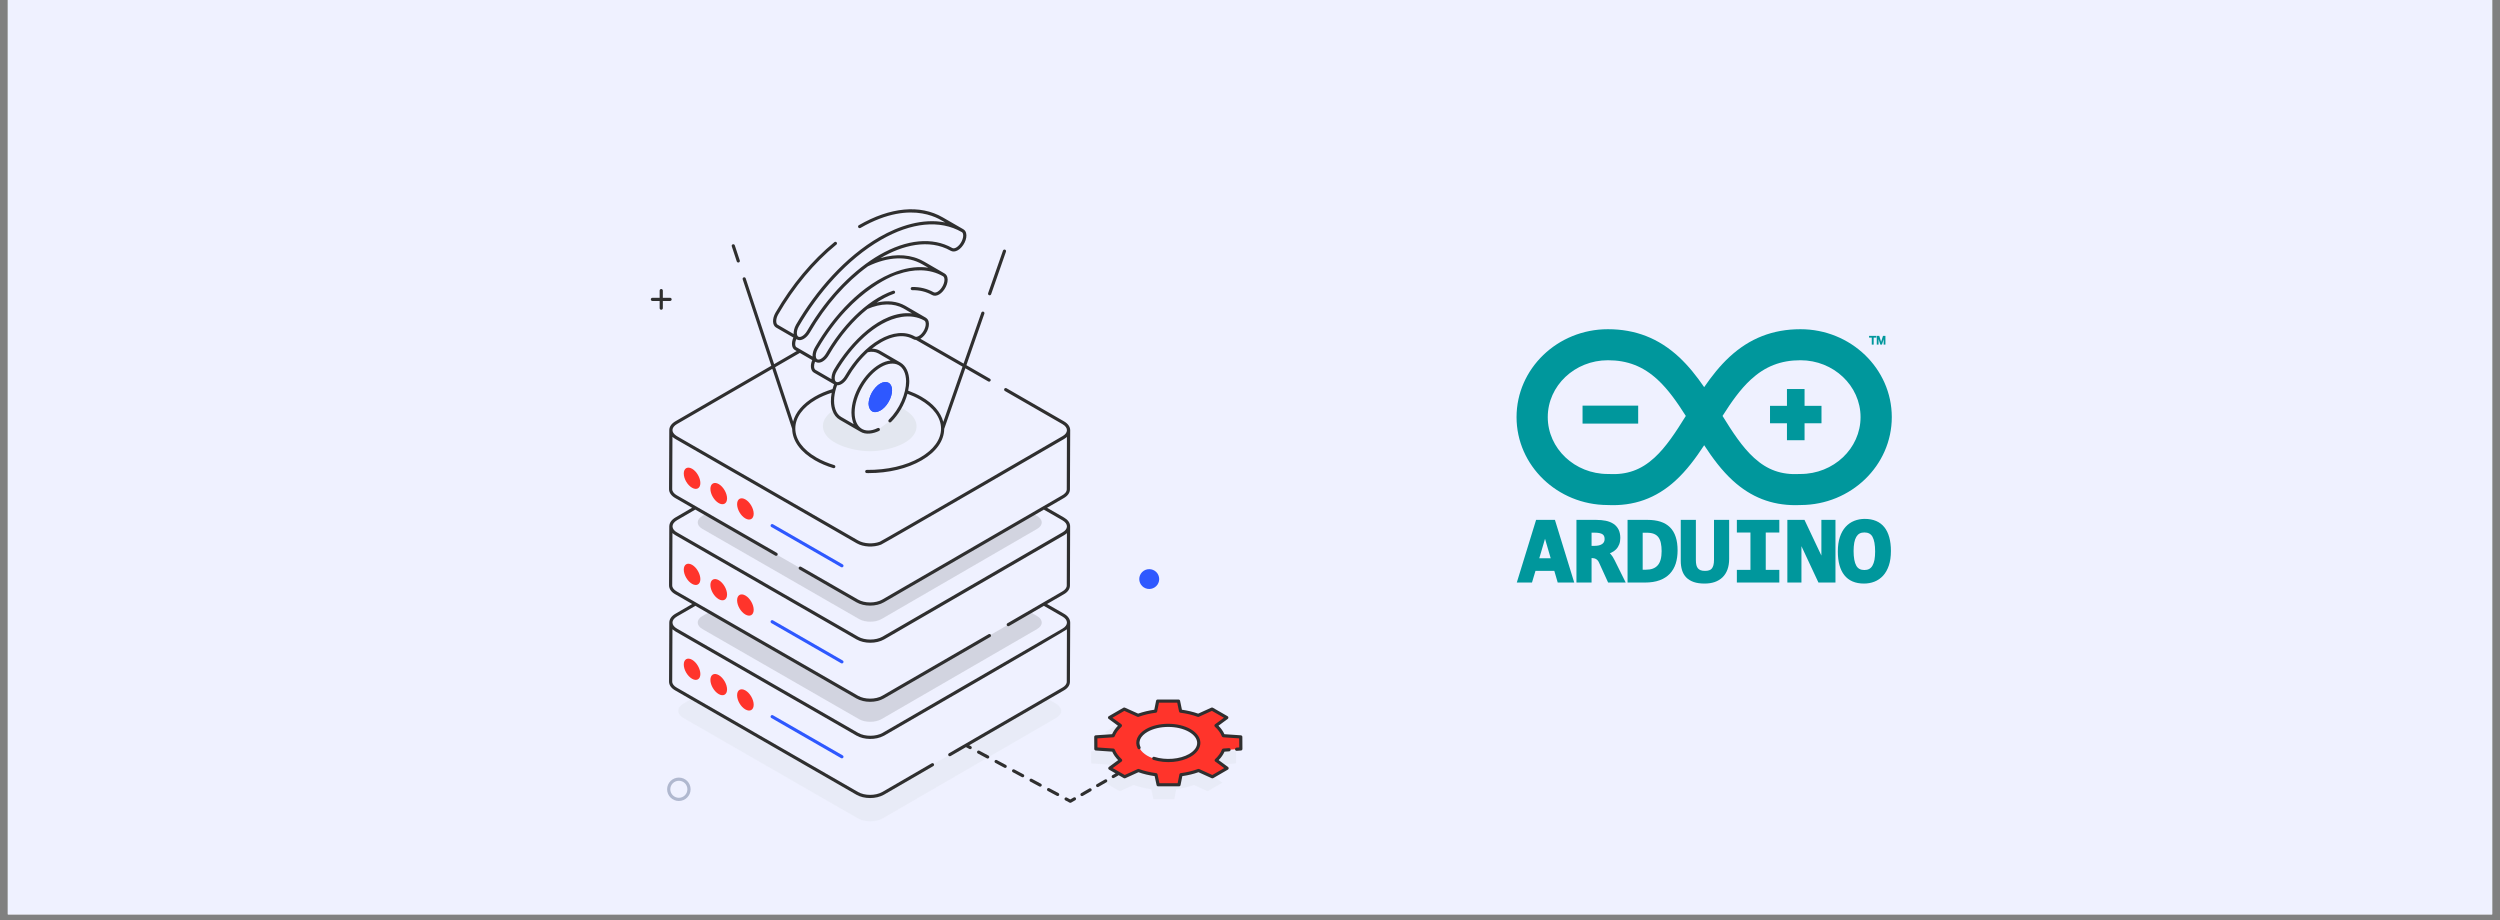 <svg xmlns="http://www.w3.org/2000/svg" xmlns:xlink="http://www.w3.org/1999/xlink" width="576" zoomAndPan="magnify" viewBox="0 0 432 159" height="212" preserveAspectRatio="xMidYMid meet" version="1.0"><rect x="0" y="0" width="432" height="159" fill="#808080" stroke="none"/><defs><clipPath id="a9b6ed5259"><path d="M 1.352 0 L 430.648 0 L 430.648 158.008 L 1.352 158.008 Z M 1.352 0 " clip-rule="nonzero"/></clipPath><clipPath id="ef95e21307"><path d="M 189 121 L 214.66 121 L 214.66 136 L 189 136 Z M 189 121 " clip-rule="nonzero"/></clipPath><clipPath id="34a5b9cb1b"><path d="M 189 120 L 214.66 120 L 214.66 136 L 189 136 Z M 189 120 " clip-rule="nonzero"/></clipPath><clipPath id="9aa61c0d06"><path d="M 262.047 89 L 273 89 L 273 100.844 L 262.047 100.844 Z M 262.047 89 " clip-rule="nonzero"/></clipPath><clipPath id="25ef12b227"><path d="M 272 89 L 281 89 L 281 100.844 L 272 100.844 Z M 272 89 " clip-rule="nonzero"/></clipPath><clipPath id="06dced67d1"><path d="M 281 89 L 290 89 L 290 100.844 L 281 100.844 Z M 281 89 " clip-rule="nonzero"/></clipPath><clipPath id="fb858b3db1"><path d="M 290 89 L 299 89 L 299 100.844 L 290 100.844 Z M 290 89 " clip-rule="nonzero"/></clipPath><clipPath id="6c521ff23c"><path d="M 300 89 L 308 89 L 308 100.844 L 300 100.844 Z M 300 89 " clip-rule="nonzero"/></clipPath><clipPath id="d56d08b0dc"><path d="M 308 89 L 318 89 L 318 100.844 L 308 100.844 Z M 308 89 " clip-rule="nonzero"/></clipPath><clipPath id="d1e1b5bd56"><path d="M 317 89 L 326.887 89 L 326.887 100.844 L 317 100.844 Z M 317 89 " clip-rule="nonzero"/></clipPath><clipPath id="d5eee9fb0b"><path d="M 262.047 56.871 L 326.887 56.871 L 326.887 88 L 262.047 88 Z M 262.047 56.871 " clip-rule="nonzero"/></clipPath></defs><g clip-path="url(#a9b6ed5259)"><path fill="#ffffff" d="M 1.352 0 L 430.648 0 L 430.648 158.008 L 1.352 158.008 Z M 1.352 0 " fill-opacity="1" fill-rule="nonzero"/><path fill="#eff1ff" d="M 1.352 0 L 430.648 0 L 430.648 158.008 L 1.352 158.008 Z M 1.352 0 " fill-opacity="1" fill-rule="nonzero"/></g><path fill="#e3e7f0" d="M 158.383 73.637 C 158.383 76.617 153.375 77.969 150.34 77.969 C 147.27 77.969 142.199 76.574 142.199 73.605 C 142.199 72.605 142.871 71.625 144.105 70.844 C 144.328 71.492 144.715 72 145.242 72.297 L 148.797 74.352 C 149.637 74.824 150.707 74.738 151.773 74.219 L 153.785 72.727 C 154.391 72.121 154.965 71.383 155.461 70.559 C 155.492 70.492 155.527 70.438 155.559 70.371 C 155.758 70.473 155.957 70.57 156.145 70.68 C 157.59 71.504 158.383 72.559 158.383 73.637 Z M 158.383 73.637 " fill-opacity="1" fill-rule="nonzero"/><path fill="#e3e7f0" d="M 182.48 124.074 L 152.559 141.398 C 151.367 142.094 149.438 142.094 148.234 141.41 L 118.102 124.074 C 116.91 123.395 116.91 122.273 118.09 121.578 L 119.625 120.688 L 148.125 137.09 C 149.371 137.816 151.367 137.793 152.602 137.09 L 161.133 132.145 L 164.121 130.406 L 180.902 120.688 L 182.469 121.59 C 183.672 122.273 183.672 123.383 182.48 124.074 Z M 182.48 124.074 " fill-opacity="0.5" fill-rule="nonzero"/><path fill="#2f2f2f" d="M 179.215 108.695 L 152.328 124.262 C 151.258 124.879 149.523 124.887 148.441 124.273 L 121.367 108.695 C 120.297 108.078 120.297 107.066 121.367 106.453 L 122.57 105.758 L 148.125 120.457 C 149.371 121.184 151.367 121.172 152.602 120.457 L 170.973 109.828 L 174.227 107.938 L 177.992 105.758 L 179.203 106.453 C 180.285 107.078 180.285 108.066 179.215 108.695 Z M 179.215 108.695 " fill-opacity="0.15" fill-rule="nonzero"/><path fill="#2f2f2f" d="M 179.215 91.391 L 152.328 106.969 C 151.258 107.586 149.523 107.586 148.441 106.969 L 121.367 91.391 C 120.297 90.777 120.297 89.777 121.367 89.148 L 121.973 88.797 L 134.109 95.777 L 138.281 98.176 L 148.125 103.836 C 149.371 104.562 151.367 104.551 152.602 103.836 L 178.574 88.797 L 179.203 89.16 C 180.285 89.777 180.285 90.777 179.215 91.391 Z M 179.215 91.391 " fill-opacity="0.15" fill-rule="nonzero"/><path fill="#ff342b" d="M 119.602 81.008 C 120.383 81.457 121.023 82.566 121.023 83.473 C 121.02 84.383 120.371 84.734 119.59 84.285 C 118.785 83.824 118.156 82.734 118.156 81.824 C 118.16 80.918 118.793 80.543 119.602 81.008 Z M 119.602 81.008 " fill-opacity="1" fill-rule="nonzero"/><path fill="#ff342b" d="M 124.203 83.652 C 124.984 84.102 125.637 85.219 125.637 86.129 C 125.633 87.035 124.973 87.383 124.191 86.934 C 123.398 86.477 122.754 85.383 122.758 84.473 C 122.762 83.562 123.406 83.195 124.203 83.652 Z M 124.203 83.652 " fill-opacity="1" fill-rule="nonzero"/><path fill="#ff342b" d="M 128.805 86.301 C 129.598 86.758 130.238 87.867 130.238 88.773 C 130.234 89.684 129.586 90.035 128.793 89.582 C 128 89.125 127.371 88.035 127.371 87.125 C 127.375 86.219 128.008 85.844 128.805 86.301 Z M 128.805 86.301 " fill-opacity="1" fill-rule="nonzero"/><path fill="#2e58ff" d="M 145.484 98.039 C 145.438 98.039 145.387 98.027 145.344 98.004 L 133.293 91.066 C 133.16 90.992 133.113 90.824 133.191 90.691 C 133.27 90.559 133.438 90.516 133.566 90.59 L 145.621 97.527 C 145.754 97.602 145.797 97.77 145.723 97.902 C 145.672 97.988 145.578 98.039 145.484 98.039 Z M 145.484 98.039 " fill-opacity="1" fill-rule="nonzero"/><path fill="#ff342b" d="M 119.602 97.609 C 120.383 98.059 121.023 99.168 121.023 100.078 C 121.02 100.988 120.371 101.34 119.59 100.891 C 118.785 100.426 118.156 99.34 118.156 98.43 C 118.16 97.52 118.793 97.148 119.602 97.609 Z M 119.602 97.609 " fill-opacity="1" fill-rule="nonzero"/><path fill="#ff342b" d="M 124.203 100.258 C 124.984 100.707 125.637 101.824 125.637 102.734 C 125.633 103.641 124.973 103.988 124.191 103.539 C 123.398 103.082 122.754 101.984 122.758 101.078 C 122.762 100.168 123.406 99.801 124.203 100.258 Z M 124.203 100.258 " fill-opacity="1" fill-rule="nonzero"/><path fill="#ff342b" d="M 128.805 102.906 C 129.598 103.359 130.238 104.469 130.238 105.379 C 130.234 106.289 129.586 106.641 128.793 106.184 C 128 105.727 127.371 104.641 127.371 103.73 C 127.375 102.824 128.008 102.449 128.805 102.906 Z M 128.805 102.906 " fill-opacity="1" fill-rule="nonzero"/><path fill="#2e58ff" d="M 145.484 114.645 C 145.438 114.645 145.387 114.633 145.344 114.605 L 133.293 107.672 C 133.16 107.594 133.113 107.426 133.191 107.297 C 133.27 107.164 133.438 107.121 133.566 107.195 L 145.621 114.133 C 145.754 114.207 145.797 114.375 145.723 114.508 C 145.672 114.594 145.578 114.645 145.484 114.645 Z M 145.484 114.645 " fill-opacity="1" fill-rule="nonzero"/><path fill="#ff342b" d="M 119.602 114.012 C 120.383 114.461 121.023 115.57 121.023 116.48 C 121.02 117.387 120.371 117.742 119.59 117.293 C 118.785 116.828 118.156 115.742 118.156 114.832 C 118.16 113.922 118.793 113.547 119.602 114.012 Z M 119.602 114.012 " fill-opacity="1" fill-rule="nonzero"/><path fill="#ff342b" d="M 124.203 116.66 C 124.984 117.109 125.637 118.227 125.637 119.133 C 125.633 120.043 124.973 120.387 124.191 119.938 C 123.398 119.484 122.754 118.387 122.758 117.48 C 122.762 116.57 123.406 116.203 124.203 116.66 Z M 124.203 116.66 " fill-opacity="1" fill-rule="nonzero"/><path fill="#ff342b" d="M 128.805 119.305 C 129.598 119.762 130.238 120.871 130.238 121.781 C 130.234 122.691 129.586 123.043 128.793 122.586 C 128 122.129 127.371 121.043 127.371 120.133 C 127.375 119.223 128.008 118.848 128.805 119.305 Z M 128.805 119.305 " fill-opacity="1" fill-rule="nonzero"/><path fill="#2e58ff" d="M 145.484 131.043 C 145.438 131.043 145.387 131.031 145.344 131.008 L 133.293 124.074 C 133.16 123.996 133.113 123.828 133.191 123.699 C 133.27 123.566 133.438 123.52 133.566 123.598 L 145.621 130.531 C 145.754 130.609 145.797 130.777 145.723 130.906 C 145.672 130.996 145.578 131.043 145.484 131.043 Z M 145.484 131.043 " fill-opacity="1" fill-rule="nonzero"/><path fill="#b0b8cf" d="M 117.305 138.41 C 116.188 138.41 115.277 137.504 115.277 136.391 C 115.277 135.273 116.188 134.367 117.305 134.367 C 118.441 134.367 119.336 135.258 119.336 136.391 C 119.336 137.504 118.422 138.41 117.305 138.41 Z M 117.305 134.918 C 116.492 134.918 115.828 135.578 115.828 136.391 C 115.828 137.199 116.492 137.859 117.305 137.859 C 118.121 137.859 118.781 137.199 118.781 136.391 C 118.781 135.562 118.133 134.918 117.305 134.918 Z M 117.305 134.918 " fill-opacity="1" fill-rule="nonzero"/><path fill="#2e58ff" d="M 200.309 100.062 C 200.309 100.289 200.266 100.508 200.176 100.719 C 200.09 100.93 199.965 101.113 199.805 101.273 C 199.641 101.434 199.457 101.559 199.246 101.645 C 199.035 101.734 198.812 101.777 198.586 101.777 C 198.359 101.777 198.137 101.734 197.926 101.645 C 197.715 101.559 197.531 101.434 197.367 101.273 C 197.207 101.113 197.082 100.93 196.996 100.719 C 196.91 100.508 196.863 100.289 196.863 100.062 C 196.863 99.836 196.91 99.617 196.996 99.406 C 197.082 99.195 197.207 99.012 197.367 98.848 C 197.531 98.688 197.715 98.566 197.926 98.477 C 198.137 98.391 198.359 98.348 198.586 98.348 C 198.812 98.348 199.035 98.391 199.246 98.477 C 199.457 98.566 199.641 98.688 199.805 98.848 C 199.965 99.012 200.09 99.195 200.176 99.406 C 200.266 99.617 200.309 99.836 200.309 100.062 Z M 200.309 100.062 " fill-opacity="1" fill-rule="nonzero"/><path fill="#ffffff" d="M 169.836 54.113 L 162.891 74.051 " fill-opacity="1" fill-rule="nonzero"/><path fill="#ffffff" d="M 173.574 43.398 L 171.008 50.754 " fill-opacity="1" fill-rule="nonzero"/><path fill="#ffffff" d="M 127.574 45.09 L 126.711 42.477 " fill-opacity="1" fill-rule="nonzero"/><path fill="#ffffff" d="M 137.156 74.051 L 128.598 48.191 " fill-opacity="1" fill-rule="nonzero"/><path fill="#ffffff" d="M 156.305 53.09 L 159.863 55.148 C 159.855 55.145 159.848 55.141 159.844 55.141 L 156.285 53.078 C 156.293 53.082 156.297 53.086 156.305 53.09 Z M 156.305 53.09 " fill-opacity="1" fill-rule="nonzero"/><path fill="#ffffff" d="M 159.543 45.445 L 163.102 47.504 C 163.094 47.5 163.086 47.496 163.082 47.492 L 159.523 45.434 C 159.531 45.438 159.535 45.441 159.543 45.445 Z M 159.543 45.445 " fill-opacity="1" fill-rule="nonzero"/><path fill="#ffffff" d="M 162.781 37.797 L 166.34 39.855 C 166.332 39.852 166.324 39.852 166.32 39.848 L 162.762 37.785 C 162.77 37.789 162.773 37.793 162.781 37.797 Z M 162.781 37.797 " fill-opacity="1" fill-rule="nonzero"/><path fill="#ffffff" d="M 144.359 66.219 L 140.801 64.16 L 140.793 64.156 L 144.348 66.215 Z M 144.359 66.219 " fill-opacity="1" fill-rule="nonzero"/><path fill="#ffffff" d="M 141.086 62.316 L 137.531 60.258 L 137.52 60.254 L 141.078 62.312 Z M 141.086 62.316 " fill-opacity="1" fill-rule="nonzero"/><path fill="#2e58ff" d="M 153.543 69.449 C 153.164 70.129 152.633 70.656 152.129 70.934 C 151.602 71.234 151.094 71.312 150.715 71.086 C 150.312 70.859 150.109 70.355 150.086 69.777 C 150.109 69.176 150.289 68.496 150.668 67.816 C 151.121 67.062 151.602 66.559 152.105 66.281 C 152.609 65.98 153.113 65.93 153.566 66.156 C 153.945 66.383 154.148 66.836 154.148 67.438 C 154.148 68.043 153.945 68.773 153.543 69.449 Z M 153.543 69.449 " fill-opacity="1" fill-rule="nonzero"/><path fill="#ffffff" d="M 156.305 53.09 L 159.863 55.148 C 159.855 55.145 159.848 55.141 159.844 55.141 L 156.285 53.078 C 156.293 53.082 156.297 53.086 156.305 53.09 Z M 156.305 53.09 " fill-opacity="1" fill-rule="nonzero"/><path fill="#ffffff" d="M 159.543 45.445 L 163.102 47.504 C 163.094 47.5 163.086 47.496 163.082 47.492 L 159.523 45.434 C 159.531 45.438 159.535 45.441 159.543 45.445 Z M 159.543 45.445 " fill-opacity="1" fill-rule="nonzero"/><path fill="#ffffff" d="M 162.781 37.797 L 166.34 39.855 C 166.332 39.852 166.324 39.852 166.32 39.848 L 162.762 37.785 C 162.77 37.789 162.773 37.793 162.781 37.797 Z M 162.781 37.797 " fill-opacity="1" fill-rule="nonzero"/><path fill="#ffffff" d="M 144.359 66.219 L 140.801 64.16 L 140.793 64.156 L 144.348 66.215 Z M 144.359 66.219 " fill-opacity="1" fill-rule="nonzero"/><path fill="#ffffff" d="M 141.086 62.316 L 137.531 60.258 L 137.52 60.254 L 141.078 62.312 Z M 141.086 62.316 " fill-opacity="1" fill-rule="nonzero"/><path fill="#2e58ff" d="M 153.543 69.449 C 153.164 70.129 152.633 70.656 152.129 70.934 C 151.602 71.234 151.094 71.312 150.715 71.086 C 150.312 70.859 150.109 70.355 150.086 69.777 C 150.109 69.176 150.289 68.496 150.668 67.816 C 151.121 67.062 151.602 66.559 152.105 66.281 C 152.609 65.98 153.113 65.93 153.566 66.156 C 153.945 66.383 154.148 66.836 154.148 67.438 C 154.148 68.043 153.945 68.773 153.543 69.449 Z M 153.543 69.449 " fill-opacity="1" fill-rule="nonzero"/><path fill="#e3e7f0" d="M 211.133 132.09 L 213.078 131.957 L 213.594 131.914 L 213.586 129.836 L 211.379 129.68 L 210.57 129.625 C 210.328 129.012 209.91 128.43 209.305 127.879 L 211.102 126.559 L 211.18 126.504 L 211.004 126.406 L 208.617 125.031 L 206.234 126.109 C 205.285 125.77 204.262 125.527 203.191 125.383 L 202.828 123.645 L 199.23 123.645 L 198.875 125.383 C 197.816 125.527 196.793 125.77 195.844 126.109 L 193.449 125.031 L 193.281 125.129 L 190.91 126.504 L 191.816 127.164 L 192.785 127.879 C 192.223 128.406 191.805 128.988 191.562 129.57 C 191.551 129.594 191.551 129.605 191.539 129.625 L 188.539 129.836 L 188.551 131.914 L 191.562 132.121 C 191.641 132.32 191.727 132.508 191.848 132.695 C 191.871 132.75 191.902 132.793 191.949 132.848 C 192.168 133.211 192.465 133.551 192.832 133.883 L 190.953 135.254 L 193.516 136.727 L 195.898 135.641 C 196.848 135.992 197.871 136.234 198.934 136.367 L 199.309 138.102 L 202.914 138.102 L 203.258 136.367 C 204.316 136.234 205.352 135.992 206.289 135.641 L 208.684 136.727 L 211.223 135.254 L 209.668 134.121 L 209.336 133.883 C 209.941 133.332 210.352 132.738 210.582 132.121 Z M 198.348 126.23 C 200.398 125.043 203.73 125.043 205.793 126.23 C 206.301 126.527 206.699 126.867 206.953 127.23 L 206.777 127.262 C 207.164 127.891 207.219 128.57 206.91 129.207 C 206.875 129.297 206.832 129.363 206.777 129.441 C 206.523 129.855 206.125 130.23 205.586 130.562 C 203.555 131.781 200.254 131.781 198.203 130.562 C 197.652 130.23 197.242 129.848 197 129.43 C 196.945 129.352 196.902 129.273 196.867 129.199 L 197 129.164 C 196.527 128.141 196.98 127.02 198.348 126.23 Z M 198.348 126.23 " fill-opacity="0.5" fill-rule="nonzero"/><g clip-path="url(#ef95e21307)"><path fill="#ff342b" d="M 211.379 129.68 C 211.387 129.66 211.387 129.648 211.398 129.625 L 213.895 129.449 L 214.41 129.418 L 214.402 127.34 L 211.387 127.133 C 211.312 126.934 211.223 126.746 211.102 126.559 C 211.078 126.504 211.047 126.461 211.004 126.406 C 210.781 126.055 210.484 125.703 210.121 125.383 L 211.996 123.996 L 209.434 122.523 L 207.051 123.613 C 206.102 123.262 205.078 123.02 204.008 122.887 L 203.645 121.152 L 200.047 121.152 L 199.691 122.887 C 198.633 123.02 197.609 123.262 196.66 123.613 L 194.266 122.523 L 191.727 123.996 L 193.281 125.129 L 193.613 125.371 C 193.02 125.922 192.598 126.516 192.355 127.133 L 191.816 127.164 L 189.355 127.34 L 189.367 129.418 L 191.562 129.57 L 192.379 129.625 C 192.621 130.242 193.039 130.836 193.648 131.375 L 191.848 132.695 L 191.781 132.75 L 191.949 132.848 L 194.332 134.223 L 196.715 133.145 C 197.664 133.484 198.688 133.727 199.75 133.871 L 200.125 135.605 L 203.73 135.605 L 204.074 133.871 C 205.133 133.727 206.168 133.484 207.105 133.145 L 209.5 134.223 L 209.668 134.121 L 212.039 132.75 L 211.133 132.09 L 210.152 131.375 C 210.738 130.848 211.145 130.273 211.379 129.68 Z M 206.91 129.207 C 206.875 129.297 206.832 129.363 206.777 129.441 C 206.523 129.855 206.125 130.23 205.586 130.562 C 203.555 131.781 200.254 131.781 198.203 130.562 C 197.652 130.23 197.242 129.848 197 129.43 C 196.945 129.352 196.902 129.273 196.867 129.199 L 197 129.164 C 196.527 128.141 196.98 127.02 198.348 126.23 C 200.398 125.043 203.73 125.043 205.793 126.23 C 206.301 126.527 206.699 126.867 206.953 127.23 L 206.777 127.262 C 207.164 127.891 207.219 128.57 206.91 129.207 Z M 206.91 129.207 " fill-opacity="1" fill-rule="nonzero"/></g><path fill="#2f2f2f" d="M 184.887 117.797 C 184.887 117.621 184.93 107.754 184.93 107.578 C 184.926 106.988 184.547 106.445 183.855 106.051 L 180.93 104.371 L 183.828 102.691 C 184.512 102.316 184.887 101.777 184.887 101.176 L 184.918 91.012 C 184.945 90.309 184.469 89.781 183.855 89.426 L 180.93 87.746 L 183.832 86.066 C 184.512 85.68 184.887 85.141 184.887 84.555 C 184.887 84.375 184.93 74.512 184.93 74.336 C 184.926 73.746 184.547 73.203 183.855 72.805 L 173.926 67.09 C 173.793 67.012 173.625 67.059 173.547 67.188 C 173.473 67.32 173.516 67.488 173.648 67.566 L 183.578 73.281 C 184.68 73.91 184.578 74.832 183.59 75.379 C 183.48 75.441 152.496 93.434 152.027 93.609 C 150.867 94.047 149.301 93.973 148.285 93.387 C 114.082 73.699 117.262 75.555 116.844 75.285 C 115.902 74.645 116.043 73.82 116.992 73.27 L 133.453 63.738 L 136.887 74.113 C 136.922 76.172 138.312 78.098 140.812 79.535 C 141.754 80.082 142.824 80.539 143.996 80.891 C 144.02 80.898 144.047 80.902 144.074 80.902 C 144.191 80.902 144.301 80.828 144.34 80.707 C 144.383 80.562 144.301 80.41 144.152 80.367 C 143.027 80.023 141.996 79.586 141.09 79.062 C 138.734 77.703 137.434 75.918 137.43 74.035 C 137.43 72.16 138.707 70.387 141.035 69.035 C 141.828 68.574 142.742 68.191 143.715 67.871 C 143.527 68.879 143.496 69.965 143.844 70.934 C 144.09 71.656 144.527 72.211 145.105 72.535 C 145.164 72.57 148.598 74.555 148.66 74.59 C 149.582 75.176 150.914 74.941 151.895 74.469 C 152.031 74.402 152.09 74.238 152.023 74.102 C 151.957 73.961 151.789 73.906 151.652 73.973 C 149.301 75.113 147.684 73.828 147.684 71.305 C 147.684 68.492 149.691 64.91 152.246 63.43 C 154.598 62.07 156.527 63.09 156.574 65.875 C 156.574 67.988 155.48 70.641 153.59 72.531 C 153.48 72.637 153.48 72.812 153.59 72.918 C 153.695 73.027 153.871 73.023 153.977 72.918 C 155.25 71.652 156.266 70 156.805 68.047 C 157.57 68.332 158.297 68.66 158.953 69.039 C 161.309 70.395 162.609 72.18 162.613 74.066 C 162.613 75.938 161.336 77.715 159.008 79.062 C 156.555 80.484 153.285 81.227 149.781 81.199 C 149.633 81.191 149.504 81.32 149.504 81.473 C 149.5 81.625 149.621 81.75 149.773 81.75 C 149.875 81.75 149.977 81.754 150.078 81.754 C 153.562 81.754 156.82 80.969 159.285 79.535 C 161.77 78.098 163.141 76.172 163.16 74.113 L 166.812 63.637 L 170.781 65.918 C 170.824 65.941 170.871 65.953 170.918 65.953 C 171.012 65.953 171.105 65.902 171.156 65.816 C 171.234 65.684 171.188 65.516 171.055 65.441 L 166.996 63.105 L 170.098 54.203 C 170.148 54.062 170.074 53.906 169.93 53.855 C 169.785 53.805 169.629 53.883 169.578 54.023 L 166.508 62.828 L 159.039 58.535 C 159.043 58.535 159.043 58.535 159.047 58.535 C 159.973 58 160.746 56.551 160.461 55.543 C 160.383 55.262 160.223 55.051 160.008 54.926 C 160.004 54.922 160.004 54.918 160 54.914 L 160 54.91 C 159.891 54.848 156.207 52.707 156.438 52.84 C 155.027 52.043 153.312 51.859 151.48 52.289 C 152.414 51.691 153.375 51.152 154.496 50.754 C 154.637 50.703 154.715 50.547 154.66 50.402 C 154.609 50.258 154.449 50.188 154.309 50.238 C 149.508 51.941 145.324 56.617 142.742 61.078 C 142.516 61.473 142.203 61.805 141.883 61.988 C 140.875 62.574 140.719 61.293 141.312 60.297 C 147.504 49.551 155.324 47.297 155.215 47.375 C 157.754 46.488 160.578 46.371 162.953 47.734 C 163.055 47.793 163.129 47.895 163.168 48.047 C 163.359 48.742 162.773 49.973 162.008 50.414 C 161.852 50.5 161.562 50.629 161.332 50.5 C 160.219 49.875 158.977 49.57 157.641 49.594 C 157.488 49.598 157.367 49.723 157.367 49.875 C 157.371 50.023 157.496 50.145 157.645 50.145 C 157.645 50.145 157.648 50.145 157.648 50.145 C 158.875 50.117 160.035 50.402 161.059 50.977 C 161.406 51.176 161.84 51.145 162.285 50.887 C 163.195 50.359 163.98 48.91 163.699 47.898 C 163.621 47.617 163.461 47.402 163.246 47.277 C 163.242 47.273 163.242 47.27 163.238 47.266 L 159.684 45.207 L 159.68 45.207 L 159.664 45.195 L 159.66 45.199 C 157.535 43.973 154.922 43.781 152.133 44.602 C 155.926 42.391 160.5 41.188 164.289 43.336 C 164.637 43.535 165.074 43.5 165.52 43.242 C 166.441 42.711 167.223 41.262 166.938 40.25 C 166.859 39.965 166.699 39.758 166.484 39.633 C 166.48 39.629 166.48 39.625 166.477 39.621 C 164.215 38.316 164.82 38.664 162.891 37.555 C 158.973 35.305 153.832 35.789 148.41 38.914 C 148.277 38.988 148.23 39.156 148.309 39.289 C 148.383 39.422 148.555 39.465 148.684 39.391 C 157.949 34.051 162.965 38.359 163.32 38.441 C 159.473 37.668 155.348 39.023 151.965 40.969 C 146.039 44.379 140.965 50.23 137.555 56.113 C 137.242 56.664 137.109 57.293 137.145 57.719 L 134.379 56.113 C 134.051 55.918 134.023 55.113 134.477 54.324 C 137.246 49.543 140.723 45.375 144.531 42.266 C 144.652 42.172 144.668 41.996 144.57 41.883 C 144.473 41.762 144.301 41.746 144.184 41.844 C 140.324 44.988 136.801 49.211 133.996 54.051 C 133.406 55.086 133.449 56.199 134.098 56.59 L 137.094 58.324 C 136.695 59.246 136.789 60.152 137.359 60.484 L 137.668 60.664 L 133.766 62.926 L 128.859 48.102 C 128.812 47.957 128.652 47.879 128.512 47.93 C 128.367 47.977 128.289 48.133 128.336 48.273 L 133.277 63.207 L 116.719 72.793 C 116.031 73.191 115.652 73.734 115.652 74.328 C 115.652 74.332 115.652 74.332 115.652 74.332 L 115.609 84.531 C 115.609 85.117 116 85.676 116.684 86.066 L 119.594 87.742 L 116.715 89.418 C 116.035 89.816 115.66 90.359 115.656 90.945 C 115.656 90.949 115.652 90.949 115.652 90.949 L 115.652 90.953 C 115.652 91.066 115.609 101.266 115.609 101.152 C 115.609 101.754 116 102.312 116.684 102.688 L 119.613 104.375 L 116.719 106.051 C 116.039 106.441 115.664 106.98 115.656 107.562 C 115.656 107.566 115.652 107.57 115.652 107.574 L 115.609 117.785 C 115.609 118.379 116 118.934 116.684 119.309 L 147.984 137.328 C 149.301 138.094 151.387 138.098 152.742 137.328 L 161.27 132.383 C 161.402 132.305 161.445 132.137 161.371 132.004 C 161.293 131.875 161.125 131.828 160.992 131.906 L 152.465 136.852 C 151.293 137.52 149.41 137.52 148.262 136.852 L 116.957 118.832 C 116.449 118.555 116.16 118.172 116.16 117.789 L 116.199 108.738 C 116.203 108.742 116.652 109.078 116.707 109.109 L 148.008 127.117 C 149.27 127.844 151.324 127.91 152.715 127.148 C 152.738 127.137 152.766 127.129 152.785 127.117 C 152.898 127.051 183.848 109.168 184.363 108.746 L 184.336 117.797 C 184.336 118.191 184.059 118.559 183.555 118.836 L 163.984 130.168 C 163.852 130.246 163.809 130.414 163.883 130.543 C 163.957 130.676 164.129 130.719 164.262 130.645 L 166.918 129.105 L 167.52 129.426 C 167.648 129.496 167.816 129.449 167.891 129.312 C 167.961 129.18 167.914 129.016 167.777 128.941 L 167.477 128.781 L 183.828 119.312 C 184.512 118.938 184.887 118.398 184.887 117.797 Z M 147.129 71.305 C 147.129 72.172 147.371 72.973 147.516 73.293 L 145.379 72.055 C 144.918 71.797 144.57 71.348 144.367 70.754 C 143.906 69.473 144.176 67.859 144.645 66.578 C 145.398 66.621 146.113 65.906 146.488 65.258 C 147.484 63.543 148.672 62.043 149.957 60.863 C 150.633 60.715 151.258 60.781 151.77 61.066 L 153.898 62.301 C 153.285 62.352 152.629 62.57 151.969 62.957 C 149.34 64.48 147.129 68.156 147.129 71.305 Z M 163 72.898 C 162.574 71.258 161.285 69.746 159.23 68.562 C 158.523 68.156 157.746 67.805 156.926 67.504 C 157.043 66.941 157.125 66.391 157.125 65.871 C 157.102 64.355 156.559 63.215 155.602 62.652 C 155.441 62.555 151.934 60.523 152.043 60.59 C 151.633 60.359 151.168 60.254 150.672 60.246 C 152.715 58.598 155.559 57.332 157.82 58.617 C 157.961 58.703 158.125 58.738 158.293 58.742 L 166.324 63.355 Z M 158.77 58.059 C 158.504 58.211 158.262 58.242 158.102 58.145 C 156.418 57.188 154.234 57.383 151.953 58.695 C 149.73 59.973 147.621 62.207 146.012 64.984 C 145.781 65.379 145.473 65.707 145.156 65.891 C 144.141 66.469 143.992 65.191 144.582 64.191 C 146.934 60.133 151.164 55.488 155.816 54.766 C 157.246 54.547 158.578 54.738 159.715 55.387 C 159.715 55.387 159.715 55.387 159.719 55.387 C 159.816 55.441 159.891 55.543 159.93 55.691 C 160.129 56.387 159.539 57.617 158.77 58.059 Z M 156.137 53.305 C 156.141 53.309 156.141 53.316 156.145 53.316 L 157.586 54.152 C 152.191 53.594 146.855 59.199 144.086 63.91 C 143.766 64.496 143.656 65.086 143.684 65.492 C 143.688 65.496 143.684 65.504 143.684 65.512 L 140.949 63.93 C 140.941 63.922 140.926 63.918 140.914 63.91 C 140.645 63.742 140.574 63.164 140.836 62.508 C 141.012 62.566 141.445 62.879 142.16 62.465 C 142.57 62.227 142.945 61.832 143.223 61.352 C 145.184 57.961 147.594 55.23 149.906 53.391 C 152.227 52.383 154.441 52.355 156.137 53.305 Z M 165.246 42.766 C 165.086 42.855 164.785 42.988 164.562 42.859 C 161.148 40.922 156.676 41.344 151.977 44.047 C 147.852 46.422 143.121 50.879 139.469 57.18 C 139.238 57.578 138.938 57.898 138.621 58.082 C 137.609 58.664 137.449 57.402 138.039 56.391 C 141.363 50.637 146.395 44.805 152.242 41.449 C 157.488 38.426 162.438 37.945 166.176 40.094 C 166.184 40.098 166.191 40.094 166.199 40.098 C 166.293 40.152 166.367 40.25 166.406 40.398 C 166.598 41.078 166.035 42.312 165.246 42.766 Z M 138.898 58.559 C 139.293 58.328 139.668 57.938 139.949 57.453 C 142.688 52.727 146.191 48.762 149.984 46.016 C 153.484 44.32 156.82 44.195 159.383 45.676 L 160.398 46.262 C 158.934 46.027 157.059 46.152 154.941 46.895 C 148.957 49.016 143.969 54.586 140.836 60.008 C 140.57 60.449 140.367 61.098 140.406 61.605 L 137.66 60.016 C 137.652 60.012 137.648 60.016 137.645 60.012 L 137.637 60.012 C 137.367 59.852 137.32 59.273 137.586 58.609 C 137.695 58.629 138.109 59.012 138.898 58.559 Z M 138.215 60.984 L 140.355 62.227 C 139.965 63.137 140.062 64.039 140.637 64.387 L 144.121 66.402 C 144.02 66.68 143.934 66.957 143.859 67.234 C 142.723 67.586 141.672 68.027 140.758 68.562 C 138.738 69.73 137.469 71.223 137.047 72.844 L 133.941 63.457 Z M 116.992 89.891 L 120.145 88.059 L 133.973 96.016 C 134.102 96.09 134.27 96.047 134.352 95.914 C 134.426 95.785 134.379 95.617 134.25 95.539 L 116.957 85.59 C 116.449 85.301 116.16 84.914 116.16 84.531 L 116.199 75.488 C 116.297 75.582 116.535 75.758 116.719 75.863 L 148.02 93.871 C 149.191 94.547 150.941 94.621 152.25 94.113 C 152.746 93.922 183.758 75.93 183.867 75.863 C 184.121 75.715 184.25 75.594 184.363 75.5 L 184.336 84.555 C 184.336 85.043 183.914 85.387 183.555 85.59 L 152.465 103.598 C 151.301 104.27 149.418 104.27 148.262 103.598 L 138.418 97.938 C 138.289 97.859 138.121 97.906 138.043 98.035 C 137.969 98.168 138.012 98.336 138.145 98.414 L 147.984 104.074 C 149.32 104.852 151.406 104.844 152.742 104.074 L 180.379 88.066 L 183.578 89.902 C 184.691 90.543 184.566 91.461 183.59 92 C 180.41 93.84 195.102 85.332 152.508 110.008 C 151.348 110.68 149.457 110.684 148.293 110.02 C 145.082 108.172 159.906 116.699 116.977 91.996 C 116.039 91.48 115.875 90.551 116.992 89.891 Z M 116.992 106.523 L 120.164 104.691 L 147.984 120.695 C 149.32 121.473 151.406 121.469 152.742 120.695 L 171.113 110.066 C 171.242 109.988 171.289 109.82 171.211 109.691 C 171.137 109.559 170.965 109.516 170.836 109.59 L 152.465 120.219 C 151.301 120.895 149.418 120.891 148.262 120.219 L 116.957 102.211 C 116.449 101.93 116.16 101.547 116.16 101.156 L 116.199 92.113 C 116.297 92.207 116.535 92.383 116.719 92.488 C 119.926 94.332 105.113 85.809 148.008 110.492 C 149.336 111.262 151.434 111.262 152.785 110.492 C 155.965 108.652 141.273 117.164 183.867 92.488 C 184.055 92.379 184.215 92.258 184.355 92.129 C 184.359 92.125 184.363 92.121 184.363 92.121 L 184.336 101.176 C 184.336 101.566 184.059 101.934 183.555 102.215 L 174.09 107.699 C 173.957 107.773 173.914 107.941 173.988 108.074 C 174.066 108.207 174.234 108.25 174.367 108.176 L 180.379 104.691 L 183.578 106.527 C 184.613 107.117 184.648 108.02 183.59 108.633 L 152.508 126.641 C 151.398 127.281 149.5 127.328 148.293 126.641 L 116.992 108.633 C 115.969 108.051 115.918 107.148 116.992 106.523 Z M 116.992 106.523 " fill-opacity="1" fill-rule="nonzero"/><path fill="#2f2f2f" d="M 115.789 52.008 C 115.941 52.008 116.062 51.887 116.062 51.734 C 116.062 51.582 115.941 51.457 115.789 51.457 L 114.539 51.457 L 114.539 50.215 C 114.539 50.062 114.414 49.938 114.262 49.938 C 114.109 49.938 113.988 50.062 113.988 50.215 L 113.988 51.457 L 112.738 51.457 C 112.586 51.457 112.461 51.582 112.461 51.734 C 112.461 51.887 112.586 52.008 112.738 52.008 L 113.988 52.008 L 113.988 53.254 C 113.988 53.406 114.109 53.527 114.262 53.527 C 114.414 53.527 114.539 53.406 114.539 53.254 L 114.539 52.008 Z M 115.789 52.008 " fill-opacity="1" fill-rule="nonzero"/><path fill="#2f2f2f" d="M 170.918 51.016 C 171.066 51.066 171.219 50.984 171.27 50.844 L 173.832 43.488 C 173.883 43.344 173.809 43.188 173.664 43.137 C 173.52 43.09 173.363 43.164 173.312 43.309 L 170.746 50.664 C 170.699 50.809 170.773 50.965 170.918 51.016 Z M 170.918 51.016 " fill-opacity="1" fill-rule="nonzero"/><path fill="#2f2f2f" d="M 127.66 45.352 C 127.805 45.305 127.883 45.148 127.836 45.008 L 126.973 42.391 C 126.926 42.246 126.762 42.168 126.625 42.215 C 126.48 42.266 126.398 42.418 126.449 42.562 L 127.312 45.18 C 127.363 45.328 127.523 45.398 127.66 45.352 Z M 127.66 45.352 " fill-opacity="1" fill-rule="nonzero"/><path fill="#2f2f2f" d="M 175.281 132.965 C 175.152 132.891 174.984 132.941 174.91 133.074 C 174.84 133.207 174.887 133.375 175.023 133.445 L 176.586 134.285 C 176.719 134.355 176.887 134.309 176.957 134.172 C 177.031 134.039 176.98 133.871 176.848 133.801 Z M 175.281 132.965 " fill-opacity="1" fill-rule="nonzero"/><path fill="#2f2f2f" d="M 172.258 131.344 C 172.129 131.273 171.961 131.32 171.887 131.457 C 171.816 131.59 171.863 131.754 172 131.828 L 173.562 132.664 C 173.695 132.738 173.863 132.688 173.934 132.555 C 174.008 132.422 173.957 132.254 173.824 132.18 Z M 172.258 131.344 " fill-opacity="1" fill-rule="nonzero"/><path fill="#2f2f2f" d="M 178.305 134.582 C 178.176 134.512 178.004 134.562 177.934 134.695 C 177.859 134.828 177.91 134.996 178.043 135.066 L 179.609 135.906 C 179.742 135.977 179.906 135.926 179.98 135.793 C 180.055 135.66 180.004 135.492 179.867 135.422 Z M 178.305 134.582 " fill-opacity="1" fill-rule="nonzero"/><path fill="#2f2f2f" d="M 169.238 129.723 C 169.105 129.652 168.938 129.703 168.863 129.836 C 168.793 129.969 168.844 130.137 168.977 130.207 L 170.539 131.047 C 170.672 131.117 170.84 131.07 170.914 130.934 C 170.984 130.801 170.934 130.633 170.801 130.562 Z M 169.238 129.723 " fill-opacity="1" fill-rule="nonzero"/><path fill="#2f2f2f" d="M 181.328 136.203 C 181.199 136.133 181.027 136.18 180.957 136.312 C 180.883 136.445 180.934 136.613 181.066 136.688 L 182.633 137.523 C 182.766 137.594 182.93 137.547 183.004 137.414 C 183.078 137.277 183.027 137.113 182.891 137.039 Z M 181.328 136.203 " fill-opacity="1" fill-rule="nonzero"/><path fill="#2f2f2f" d="M 185.527 137.805 L 184.945 138.141 L 184.352 137.82 C 184.219 137.75 184.051 137.801 183.977 137.934 C 183.906 138.066 183.957 138.234 184.09 138.305 L 184.82 138.695 C 184.902 138.738 185.004 138.742 185.09 138.691 L 185.805 138.281 C 185.938 138.203 185.98 138.035 185.906 137.902 C 185.828 137.773 185.656 137.727 185.527 137.805 Z M 185.527 137.805 " fill-opacity="1" fill-rule="nonzero"/><path fill="#2f2f2f" d="M 188.227 136.25 L 186.832 137.055 C 186.699 137.129 186.656 137.297 186.73 137.43 C 186.809 137.562 186.98 137.605 187.105 137.531 L 188.504 136.727 C 188.637 136.652 188.68 136.484 188.605 136.352 C 188.527 136.219 188.355 136.176 188.227 136.25 Z M 188.227 136.25 " fill-opacity="1" fill-rule="nonzero"/><path fill="#2f2f2f" d="M 190.93 134.699 L 189.531 135.5 C 189.398 135.578 189.355 135.746 189.43 135.875 C 189.508 136.012 189.68 136.051 189.809 135.977 L 191.203 135.172 C 191.336 135.098 191.379 134.93 191.305 134.797 C 191.227 134.668 191.059 134.621 190.93 134.699 Z M 190.93 134.699 " fill-opacity="1" fill-rule="nonzero"/><g clip-path="url(#34a5b9cb1b)"><path fill="#2f2f2f" d="M 214.68 127.336 C 214.68 127.191 214.566 127.074 214.422 127.062 L 211.578 126.867 C 211.352 126.352 211.008 125.863 210.551 125.406 L 212.156 124.223 C 212.316 124.105 212.305 123.863 212.129 123.762 L 209.574 122.293 C 209.496 122.246 209.398 122.242 209.32 122.281 L 207.043 123.316 C 206.176 123.008 205.234 122.781 204.238 122.641 L 203.918 121.094 C 203.891 120.965 203.777 120.875 203.648 120.875 L 200.043 120.875 C 199.91 120.875 199.797 120.965 199.77 121.094 L 199.461 122.641 C 198.473 122.781 197.535 123.008 196.668 123.312 L 194.383 122.281 C 194.301 122.242 194.207 122.246 194.129 122.293 L 191.59 123.762 C 191.418 123.863 191.406 124.105 191.566 124.223 L 193.184 125.406 C 192.734 125.863 192.398 126.355 192.168 126.867 L 189.332 127.062 C 189.188 127.074 189.074 127.195 189.078 127.34 L 189.09 129.418 C 189.09 129.562 189.203 129.684 189.348 129.691 L 192.188 129.887 C 192.418 130.402 192.766 130.895 193.215 131.352 L 191.613 132.531 C 191.453 132.648 191.465 132.891 191.641 132.992 L 192.766 133.641 L 192.23 133.949 C 192.102 134.023 192.055 134.191 192.129 134.324 C 192.211 134.457 192.379 134.5 192.508 134.422 L 193.223 134.012 C 193.254 133.996 193.262 133.961 193.281 133.938 L 194.195 134.465 C 194.273 134.508 194.367 134.512 194.449 134.477 L 196.723 133.441 C 197.594 133.75 198.535 133.977 199.523 134.113 L 199.855 135.664 C 199.879 135.789 199.992 135.883 200.125 135.883 L 203.727 135.883 C 203.859 135.883 203.973 135.789 204 135.66 L 204.305 134.113 C 205.297 133.973 206.234 133.746 207.098 133.438 L 209.387 134.477 C 209.469 134.512 209.562 134.508 209.641 134.465 L 212.18 132.992 C 212.355 132.891 212.363 132.648 212.203 132.531 L 210.586 131.348 C 211.035 130.891 211.375 130.402 211.594 129.887 L 212.395 129.832 C 212.547 129.82 212.664 129.691 212.652 129.539 C 212.641 129.387 212.523 129.273 212.359 129.281 L 211.387 129.348 C 211.277 129.355 211.184 129.426 211.145 129.527 C 210.926 130.109 210.531 130.664 209.973 131.176 C 209.84 131.293 209.855 131.496 209.996 131.598 L 211.539 132.727 L 209.488 133.918 L 207.223 132.891 C 207.156 132.863 207.082 132.859 207.012 132.883 C 206.102 133.219 205.102 133.457 204.035 133.598 C 203.918 133.609 203.824 133.699 203.801 133.816 L 203.5 135.332 L 200.348 135.332 L 200.023 133.812 C 200 133.699 199.906 133.609 199.789 133.598 C 198.73 133.457 197.727 133.219 196.805 132.887 C 196.738 132.863 196.66 132.863 196.598 132.895 L 194.352 133.918 L 192.277 132.727 L 193.805 131.602 C 193.945 131.5 193.957 131.297 193.828 131.176 C 193.27 130.664 192.867 130.109 192.629 129.52 C 192.59 129.422 192.5 129.355 192.391 129.348 L 189.641 129.16 L 189.629 127.594 L 192.379 127.406 C 192.484 127.398 192.578 127.328 192.617 127.23 C 192.844 126.645 193.242 126.09 193.797 125.578 C 193.922 125.461 193.91 125.258 193.773 125.152 L 192.23 124.027 L 194.285 122.84 L 196.543 123.859 C 196.609 123.891 196.684 123.895 196.75 123.867 C 197.668 123.535 198.668 123.297 199.727 123.16 C 199.844 123.145 199.938 123.055 199.961 122.941 L 200.266 121.422 L 203.422 121.422 L 203.738 122.941 C 203.762 123.055 203.855 123.145 203.973 123.16 C 205.043 123.297 206.047 123.535 206.961 123.871 C 207.027 123.895 207.105 123.891 207.168 123.863 L 209.418 122.84 L 211.492 124.027 L 209.961 125.156 C 209.82 125.258 209.809 125.465 209.938 125.582 C 210.504 126.09 210.906 126.648 211.133 127.23 C 211.172 127.328 211.262 127.398 211.371 127.406 L 214.129 127.594 L 214.141 129.16 L 213.672 129.191 C 213.52 129.203 213.402 129.336 213.414 129.484 C 213.426 129.637 213.555 129.762 213.707 129.742 L 214.434 129.691 C 214.582 129.684 214.695 129.562 214.691 129.418 Z M 214.68 127.336 " fill-opacity="1" fill-rule="nonzero"/></g><path fill="#2f2f2f" d="M 205.477 130.289 C 203.902 131.203 201.43 131.406 199.457 130.781 C 199.316 130.734 199.16 130.816 199.113 130.961 C 199.066 131.105 199.148 131.258 199.293 131.305 C 201.484 132 204.074 131.734 205.754 130.762 C 207.996 129.453 207.977 127.285 205.738 125.992 C 203.598 124.762 200.137 124.762 198.012 125.992 C 196.535 126.852 195.984 128.129 196.578 129.324 C 196.648 129.465 196.812 129.516 196.949 129.449 C 197.086 129.383 197.141 129.219 197.074 129.082 C 196.613 128.156 197.07 127.176 198.293 126.465 C 200.258 125.328 203.477 125.328 205.461 126.465 C 207.285 127.52 207.391 129.172 205.477 130.289 Z M 205.477 130.289 " fill-opacity="1" fill-rule="nonzero"/><g clip-path="url(#9aa61c0d06)"><path fill="#00979c" d="M 265.438 89.836 L 262.102 100.664 L 264.727 100.664 L 265.332 98.645 L 268.586 98.645 L 269.172 100.664 L 272.027 100.664 L 268.691 89.836 Z M 265.988 96.469 L 266.98 93.102 L 267.961 96.469 Z M 265.988 96.469 " fill-opacity="1" fill-rule="nonzero"/></g><g clip-path="url(#25ef12b227)"><path fill="#00979c" d="M 278.305 95.727 C 278.262 95.684 278.223 95.641 278.184 95.605 C 278.266 95.574 278.344 95.539 278.422 95.504 C 278.742 95.359 279.02 95.168 279.25 94.93 C 279.484 94.691 279.668 94.402 279.797 94.074 C 279.926 93.75 279.988 93.375 279.988 92.965 C 279.988 92.398 279.887 91.906 279.684 91.504 C 279.48 91.102 279.184 90.766 278.805 90.516 C 278.434 90.27 277.988 90.094 277.473 89.988 C 276.977 89.887 276.422 89.836 275.816 89.836 L 272.41 89.836 L 272.41 100.664 L 275.023 100.664 L 275.023 96.434 L 275.102 96.434 C 275.387 96.434 275.625 96.496 275.828 96.625 C 276.031 96.75 276.188 96.941 276.305 97.199 L 277.883 100.664 L 280.922 100.664 L 279.004 96.801 C 278.773 96.332 278.543 95.98 278.305 95.727 Z M 277.168 93.648 C 277.09 93.789 276.988 93.91 276.848 94.008 C 276.699 94.109 276.516 94.188 276.301 94.242 C 276.074 94.297 275.816 94.324 275.531 94.324 L 275.023 94.324 L 275.023 92.047 L 275.598 92.047 C 276.195 92.047 276.641 92.141 276.918 92.324 C 277.16 92.484 277.277 92.754 277.277 93.148 C 277.277 93.344 277.242 93.504 277.168 93.648 Z M 277.168 93.648 " fill-opacity="1" fill-rule="nonzero"/></g><g clip-path="url(#06dced67d1)"><path fill="#00979c" d="M 288.578 91.125 C 288.137 90.684 287.582 90.355 286.93 90.145 C 286.293 89.941 285.539 89.836 284.699 89.836 L 281.242 89.836 L 281.242 100.664 L 284.25 100.664 C 285.223 100.664 286.07 100.531 286.773 100.273 C 287.488 100.012 288.086 99.629 288.547 99.141 C 289.008 98.652 289.352 98.059 289.57 97.371 C 289.781 96.699 289.887 95.941 289.887 95.121 C 289.887 94.23 289.781 93.441 289.566 92.793 C 289.352 92.125 289.02 91.562 288.578 91.125 Z M 286.441 97.699 C 285.988 98.203 285.332 98.445 284.43 98.445 L 283.855 98.445 L 283.855 92.055 L 284.566 92.055 C 285.07 92.055 285.496 92.125 285.824 92.262 C 286.145 92.398 286.391 92.59 286.582 92.848 C 286.773 93.113 286.914 93.441 286.996 93.828 C 287.086 94.242 287.129 94.719 287.129 95.246 C 287.129 96.371 286.898 97.199 286.441 97.699 Z M 286.441 97.699 " fill-opacity="1" fill-rule="nonzero"/></g><g clip-path="url(#fb858b3db1)"><path fill="#00979c" d="M 296.18 96.723 C 296.18 97.098 296.148 97.414 296.078 97.672 C 296.012 97.906 295.918 98.102 295.797 98.246 C 295.68 98.387 295.535 98.484 295.355 98.543 C 295.164 98.617 294.918 98.648 294.621 98.648 C 294.309 98.648 294.055 98.609 293.855 98.531 C 293.668 98.453 293.52 98.348 293.395 98.203 C 293.273 98.051 293.184 97.867 293.133 97.648 C 293.078 97.406 293.047 97.121 293.047 96.801 L 293.047 89.836 L 290.434 89.836 L 290.434 96.922 C 290.434 97.504 290.508 98.043 290.652 98.516 C 290.801 99.008 291.043 99.434 291.383 99.781 C 291.719 100.125 292.16 100.395 292.691 100.578 C 293.207 100.754 293.836 100.84 294.547 100.84 C 295.191 100.84 295.773 100.754 296.293 100.578 C 296.82 100.395 297.277 100.121 297.648 99.762 C 298.02 99.402 298.309 98.953 298.504 98.418 C 298.695 97.895 298.797 97.285 298.797 96.598 L 298.797 89.836 L 296.18 89.836 L 296.18 96.723 " fill-opacity="1" fill-rule="nonzero"/></g><g clip-path="url(#6c521ff23c)"><path fill="#00979c" d="M 300.129 92.016 L 302.477 92.016 L 302.477 98.469 L 300.129 98.469 L 300.129 100.664 L 307.465 100.664 L 307.465 98.469 L 305.121 98.469 L 305.121 92.016 L 307.465 92.016 L 307.465 89.836 L 300.129 89.836 L 300.129 92.016 " fill-opacity="1" fill-rule="nonzero"/></g><g clip-path="url(#d56d08b0dc)"><path fill="#00979c" d="M 314.734 96.004 L 311.816 89.836 L 308.855 89.836 L 308.855 100.664 L 311.289 100.664 L 311.289 94.379 L 314.227 100.664 L 317.168 100.664 L 317.168 89.836 L 314.734 89.836 L 314.734 96.004 " fill-opacity="1" fill-rule="nonzero"/></g><g clip-path="url(#d1e1b5bd56)"><path fill="#00979c" d="M 325.629 91.117 C 324.863 90.152 323.719 89.664 322.227 89.664 C 321.59 89.664 320.98 89.777 320.418 90 C 319.852 90.223 319.344 90.574 318.922 91.039 C 318.5 91.504 318.168 92.098 317.93 92.805 C 317.695 93.508 317.578 94.344 317.578 95.301 C 317.578 97.066 317.953 98.441 318.699 99.387 C 319.465 100.352 320.605 100.84 322.098 100.84 C 322.734 100.84 323.348 100.73 323.91 100.508 C 324.477 100.285 324.98 99.934 325.406 99.469 C 325.824 99.008 326.16 98.414 326.398 97.703 C 326.633 97.004 326.75 96.164 326.75 95.207 C 326.75 93.438 326.371 92.062 325.629 91.117 Z M 323.91 96.742 C 323.832 97.141 323.715 97.48 323.559 97.742 C 323.414 97.996 323.23 98.18 323.004 98.309 C 322.777 98.438 322.496 98.5 322.164 98.5 C 321.512 98.5 321.055 98.258 320.773 97.762 C 320.461 97.219 320.301 96.355 320.301 95.207 C 320.301 94.668 320.344 94.18 320.418 93.766 C 320.496 93.367 320.613 93.031 320.77 92.766 C 320.922 92.512 321.102 92.328 321.328 92.199 C 321.555 92.07 321.832 92.008 322.164 92.008 C 322.824 92.008 323.277 92.25 323.559 92.742 C 323.867 93.289 324.023 94.152 324.023 95.301 C 324.023 95.844 323.984 96.328 323.91 96.742 Z M 323.91 96.742 " fill-opacity="1" fill-rule="nonzero"/></g><path fill="#00979c" d="M 322.977 58.34 L 323.441 58.34 L 323.441 59.551 L 323.77 59.551 L 323.77 58.34 L 324.234 58.34 L 324.234 58.039 L 322.977 58.039 L 322.977 58.34 " fill-opacity="1" fill-rule="nonzero"/><path fill="#00979c" d="M 325.379 58.039 L 325.062 59.07 L 324.734 58.039 L 324.305 58.039 L 324.305 59.551 L 324.613 59.551 L 324.613 58.586 L 324.922 59.551 L 325.203 59.551 L 325.496 58.609 L 325.496 59.551 L 325.801 59.551 L 325.801 58.039 L 325.379 58.039 " fill-opacity="1" fill-rule="nonzero"/><g clip-path="url(#d5eee9fb0b)"><path fill="#00979c" d="M 310.254 87.293 C 306.109 87.293 302.57 85.906 299.453 83.066 C 297.527 81.312 295.941 79.168 294.48 76.934 C 293.02 79.168 291.43 81.312 289.508 83.066 C 286.16 86.117 282.32 87.492 277.773 87.27 C 269.102 87.234 262.059 80.434 262.059 72.078 C 262.059 63.703 269.141 56.887 277.844 56.887 C 282.605 56.887 286.617 58.453 290.105 61.676 C 291.777 63.223 293.191 65.02 294.48 66.898 C 295.77 65.02 297.184 63.223 298.855 61.676 C 302.344 58.453 306.352 56.887 311.117 56.887 C 319.82 56.887 326.902 63.703 326.902 72.078 C 326.902 80.434 319.859 87.234 311.188 87.27 C 310.871 87.285 310.562 87.293 310.254 87.293 Z M 297.652 71.875 C 299.379 74.66 301.055 77.254 303.098 79.113 C 305.402 81.215 307.832 82.078 310.977 81.91 L 311.117 81.906 C 316.844 81.906 321.504 77.5 321.504 72.078 C 321.504 66.66 316.844 62.25 311.117 62.25 C 307.734 62.25 305.004 63.316 302.531 65.602 C 300.684 67.309 299.16 69.5 297.652 71.875 Z M 277.844 62.25 C 272.113 62.25 267.453 66.66 267.453 72.078 C 267.453 77.5 272.113 81.906 277.844 81.906 L 277.984 81.91 C 281.129 82.078 283.555 81.215 285.863 79.113 C 287.902 77.254 289.578 74.66 291.309 71.875 C 289.801 69.5 288.277 67.309 286.43 65.602 C 283.953 63.316 281.227 62.25 277.844 62.25 Z M 277.844 62.25 " fill-opacity="1" fill-rule="nonzero"/></g><path fill="#00979c" d="M 311.828 70.129 L 311.828 67.223 L 308.785 67.223 L 308.785 70.129 L 305.859 70.129 L 305.859 73.141 L 308.785 73.141 L 308.785 76.07 L 311.828 76.07 L 311.828 73.141 L 314.754 73.141 L 314.754 70.129 L 311.828 70.129 " fill-opacity="1" fill-rule="nonzero"/><path fill="#00979c" d="M 273.465 70.094 L 283.078 70.094 L 283.078 73.199 L 273.465 73.199 Z M 273.465 70.094 " fill-opacity="1" fill-rule="nonzero"/></svg>